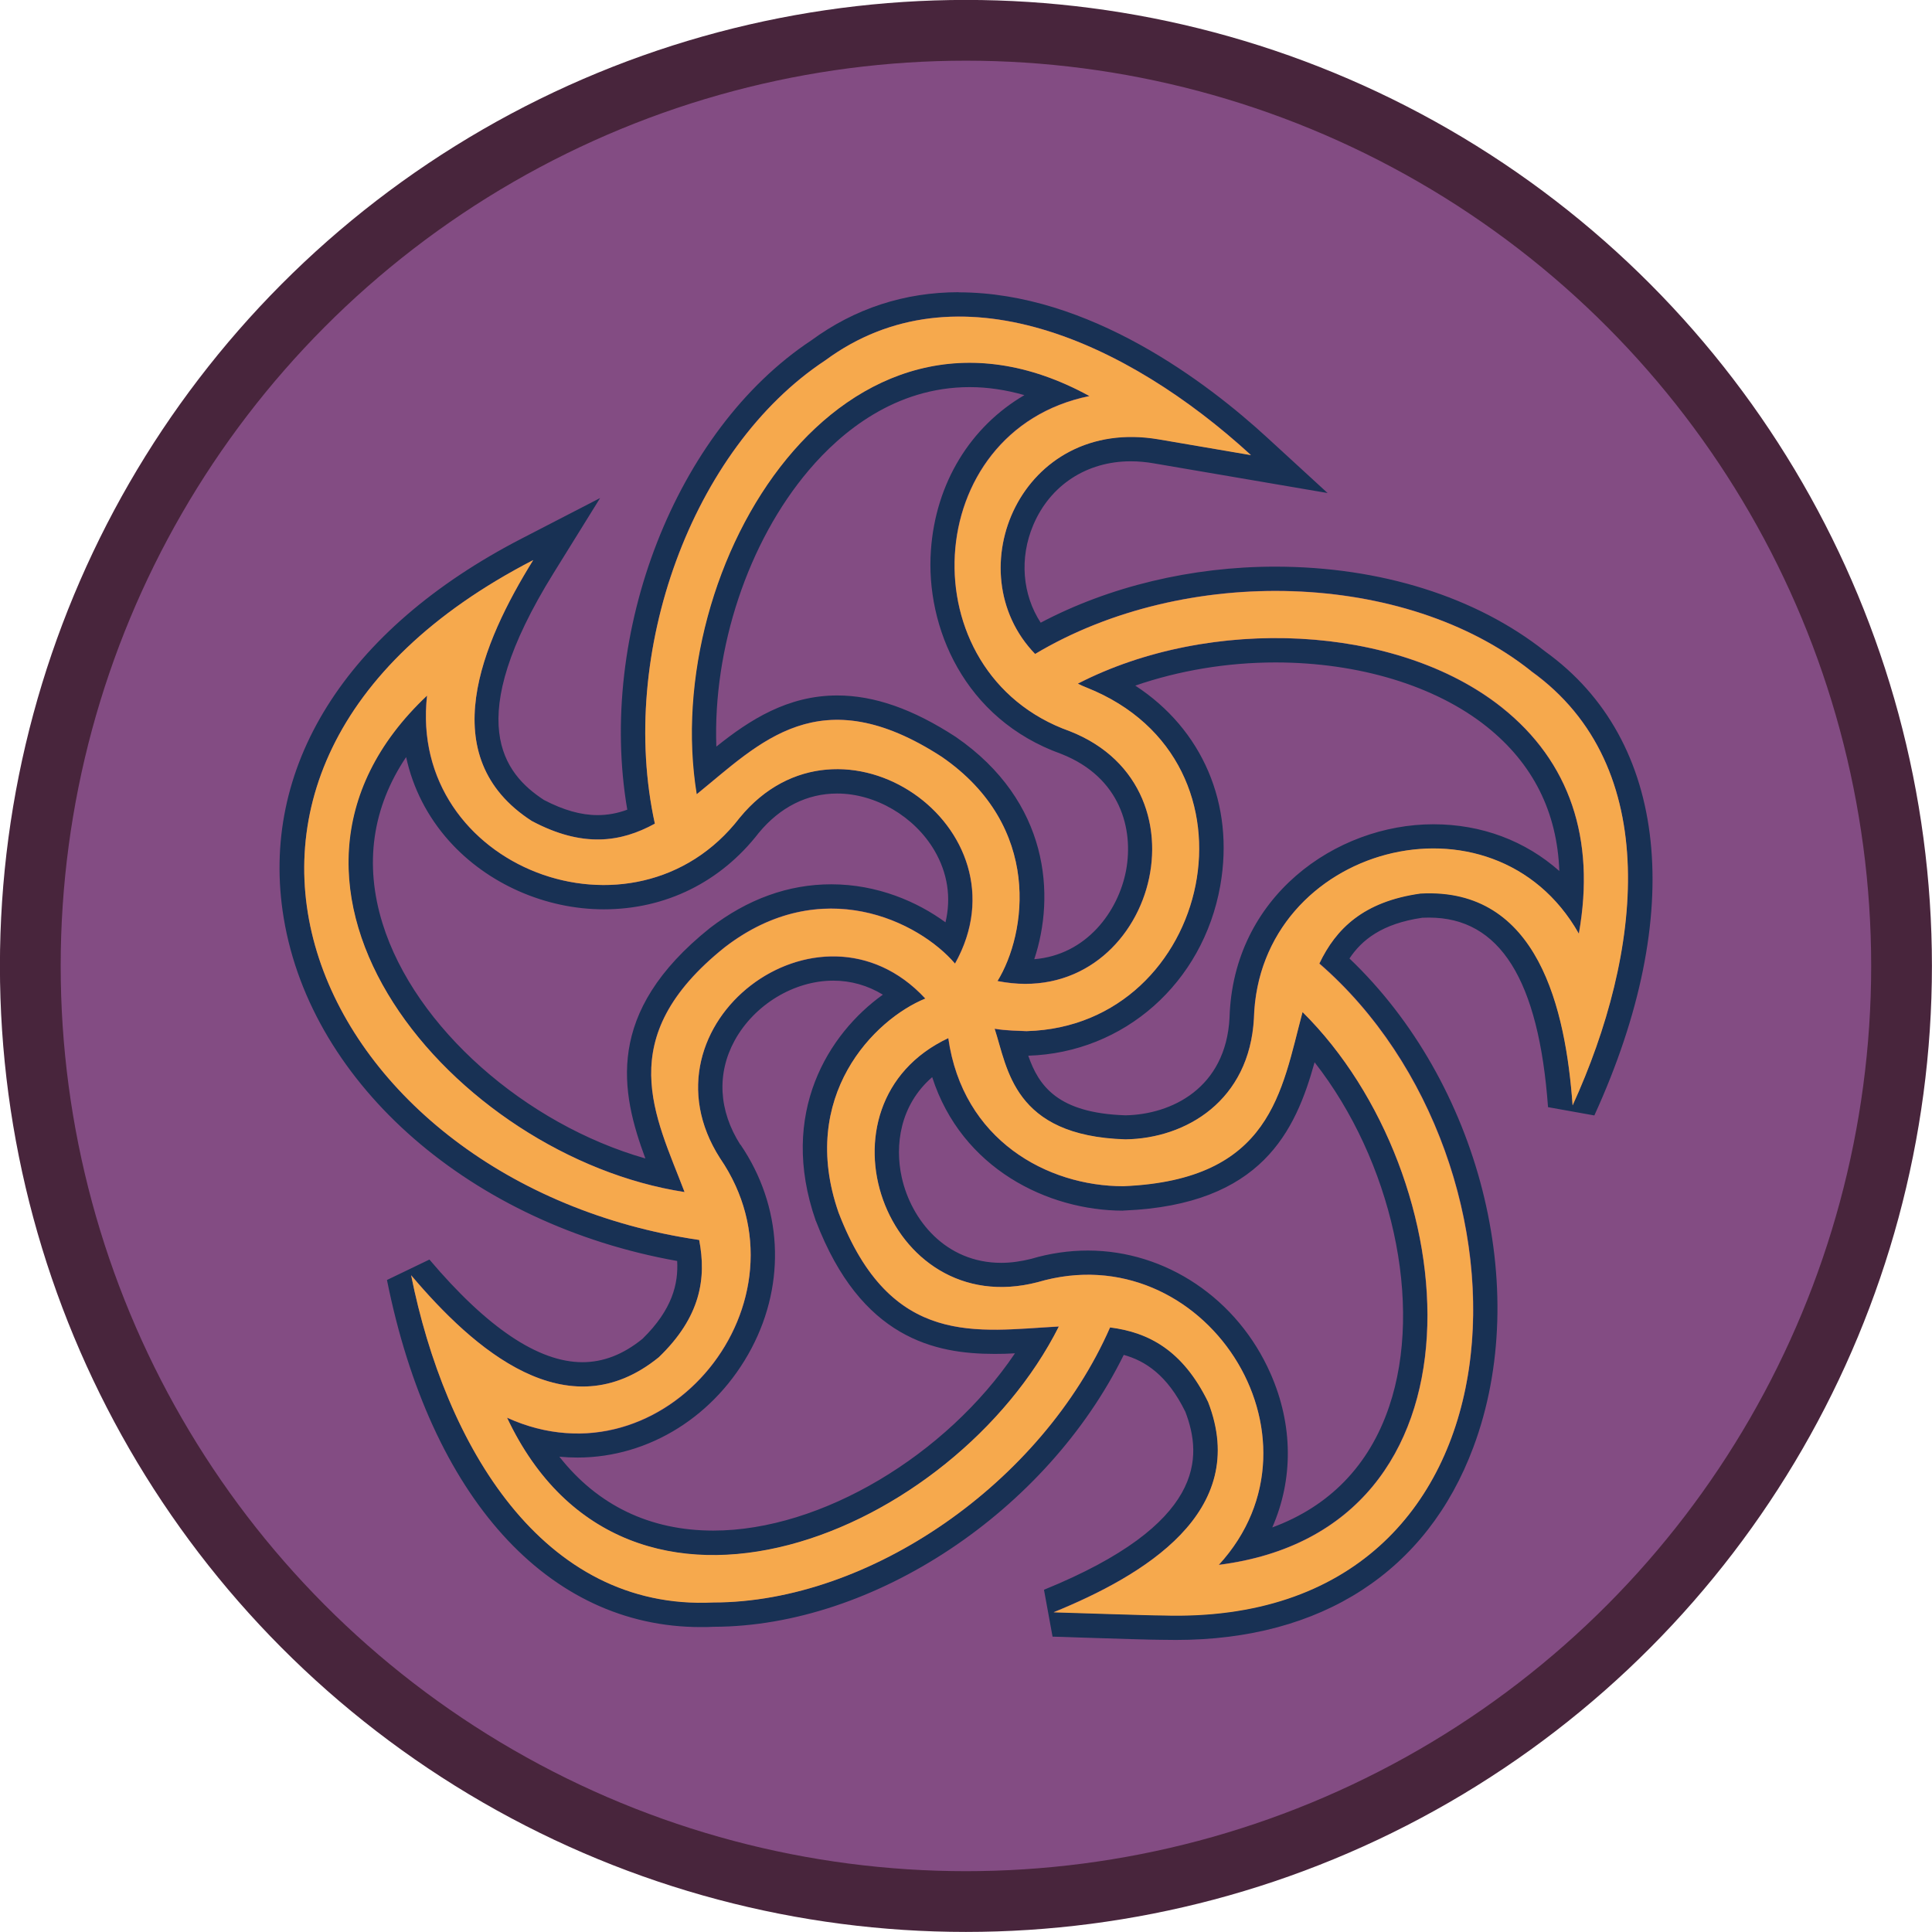 <svg xmlns="http://www.w3.org/2000/svg" id="Calque_2" data-name="Calque 2" viewBox="0 0 135.15 135.15"><defs><style>      .cls-1 {        fill: #183154;      }      .cls-2 {        fill: #834c83;      }      .cls-3 {        fill: #f6a94d;      }      .cls-4 {        fill: none;        stroke: #48253c;        stroke-width: 4.25px;      }    </style></defs><g id="Calque_1-2" data-name="Calque 1"><g><circle class="cls-2" cx="67.57" cy="67.57" r="65.45"></circle><circle class="cls-4" cx="67.57" cy="67.57" r="65.45"></circle><g><path class="cls-2" d="M65.88,52.95c7.06,4.87,5.93,12.38,3.89,15.68,10.7,2.12,15.39-13.43,5.05-17.48-11.38-4.05-10.5-21.03,1.38-23.44-17.22-9.45-30.09,11.87-27.48,27.85,4.4-3.56,8.57-8.19,17.15-2.61Z"></path><path class="cls-2" d="M50.7,66.26c6.76-5.21,13.59-1.81,16.11,1.14,5.33-9.52-8.02-18.79-15.06-10.21-7.37,9.57-23.24,3.49-21.87-8.56-14.31,13.46,1.99,32.29,18,34.74-2.02-5.32-5.13-10.76,2.81-17.12Z"></path><path class="cls-2" d="M58.66,84.82c-2.83-8.13,2.48-13.51,6.07-14.97-7.41-8.01-20.35,1.82-14.36,11.17,6.82,9.97-3.87,23.18-14.9,18.16,8.38,17.77,31.33,8.09,38.6-6.38-5.65.3-11.75,1.58-15.41-7.97Z"></path><path class="cls-2" d="M105.06,49.5c-7.32-5.83-20.4-6.44-29.67-1.67.2.09.4.19.62.28,12.98,5.17,8.73,23.67-4.18,24.03-.59-.03-1.45-.03-2.26-.17.91,2.76,1.28,7.5,9.15,7.74,4.25-.06,8.68-2.71,8.99-8.47.34-12.07,16.75-16.48,22.72-5.93,1.19-6.62-.63-12.03-5.38-15.81Z"></path><path class="cls-2" d="M78.58,82.98c-5.33,0-11.24-3.23-12.25-10.36-9.8,4.61-4.45,19.87,6.26,17.07,11.58-3.41,20.85,10.84,12.66,19.78,19.48-2.48,17.36-27.27,5.85-38.67-1.48,5.51-2.14,11.75-12.53,12.18Z"></path><path class="cls-2" d="M107.1,46.94c-8.79-7-24.16-7.48-34.69-1.19-5.57-5.76-1-16.67,8.66-15.01l6.44,1.1c-8.6-7.89-20.57-13.43-29.79-6.62-9.32,6.16-14.52,20.49-11.91,32.4-2.37,1.3-5.04,1.71-8.61-.19-6.95-4.48-3.47-12.5.1-18.25-28.7,14.81-15.13,43.64,11.61,47.56.52,2.69.1,5.39-2.82,8.2-6.41,5.22-12.96-.56-17.33-5.73,2.38,11.85,9.15,23.47,21.14,22.89,10.92,0,22.99-8.37,27.75-19.24,2.68.34,5.08,1.58,6.86,5.21,2.99,7.71-4.54,12.15-10.81,14.71.79.02,7.01.23,7.66.22,26.41.79,27-31.65,10.93-45.6,1.16-2.44,3.08-4.34,7.07-4.9,8.25-.46,10.16,8.08,10.65,14.82,4.85-10.61,6.42-23.71-2.91-30.38ZM76.21,27.71c-11.88,2.42-12.76,19.39-1.38,23.44,10.34,4.05,5.64,19.6-5.05,17.48,2.03-3.3,3.17-10.81-3.89-15.68-8.58-5.58-12.75-.95-17.15,2.61-2.62-15.99,10.25-37.3,27.48-27.85ZM47.88,83.38c-16.02-2.45-32.31-21.28-18-34.74-1.37,12.04,14.5,18.12,21.87,8.56,7.04-8.58,20.39.69,15.06,10.21-2.52-2.95-9.35-6.35-16.11-1.14-7.95,6.36-4.83,11.8-2.81,17.12ZM35.47,99.17c11.03,5.03,21.72-8.19,14.9-18.16-5.99-9.35,6.96-19.18,14.36-11.17-3.58,1.46-8.9,6.84-6.07,14.97,3.66,9.55,9.76,8.27,15.41,7.97-7.28,14.47-30.22,24.15-38.6,6.38ZM85.26,109.47c8.19-8.94-1.08-23.19-12.66-19.78-10.72,2.8-16.06-12.46-6.26-17.07,1.01,7.13,6.91,10.36,12.25,10.36,10.39-.43,11.05-6.67,12.53-12.18,11.51,11.4,13.63,36.19-5.85,38.67ZM87.71,71.24c-.31,5.76-4.74,8.41-8.99,8.47-7.87-.24-8.24-4.98-9.15-7.74.81.14,1.67.14,2.26.17,12.9-.36,17.16-18.86,4.18-24.03-.22-.08-.42-.18-.62-.28,9.27-4.77,22.35-4.16,29.67,1.67,4.74,3.78,6.56,9.19,5.38,15.81-5.97-10.55-22.38-6.14-22.72,5.93Z"></path></g><path class="cls-1" d="M67.09,22.14c7.08,0,14.54,4.3,20.42,9.69l-6.44-1.1c-.67-.11-1.31-.17-1.93-.17-8.31,0-11.91,9.82-6.73,15.18,4.94-2.95,10.94-4.41,16.82-4.41,6.67,0,13.2,1.88,17.87,5.6,9.32,6.67,7.75,19.77,2.91,30.38-.47-6.57-2.3-14.84-10.01-14.84-.21,0-.42,0-.63.02-3.99.56-5.91,2.46-7.07,4.9,15.88,13.78,15.49,45.61-9.99,45.61-.31,0-.63,0-.94-.01-.02,0-.04,0-.07,0-.94,0-6.82-.2-7.59-.22,6.27-2.55,13.8-7,10.81-14.71-1.77-3.63-4.18-4.87-6.86-5.21-4.76,10.86-16.83,19.24-27.75,19.24-.29.01-.58.02-.86.02-11.46,0-17.97-11.35-20.29-22.91,3.15,3.73,7.44,7.79,12,7.79,1.75,0,3.55-.6,5.33-2.05,2.92-2.82,3.34-5.52,2.82-8.2-26.74-3.92-40.31-32.75-11.61-47.56-3.57,5.75-7.05,13.77-.1,18.25,1.72.92,3.24,1.29,4.61,1.29,1.47,0,2.78-.44,4-1.11-2.61-11.92,2.59-26.25,11.91-32.4,2.92-2.15,6.11-3.07,9.38-3.07M48.73,55.56c2.92-2.37,5.75-5.21,9.83-5.21,2.06,0,4.44.72,7.32,2.59,7.06,4.87,5.93,12.38,3.89,15.68.68.13,1.33.2,1.96.2,9.27,0,12.78-13.89,3.09-17.68-11.38-4.05-10.5-21.03,1.38-23.44-2.94-1.61-5.75-2.33-8.38-2.33-12.78,0-21.27,16.92-19.1,30.18M71.83,72.14c-.59-.03-1.45-.03-2.26-.17.91,2.76,1.28,7.5,9.15,7.74,4.25-.06,8.68-2.71,8.99-8.47.21-7.37,6.4-11.88,12.56-11.88,3.93,0,7.84,1.84,10.17,5.95,1.19-6.62-.63-12.03-5.38-15.81-4.05-3.23-9.87-4.86-15.83-4.86-4.8,0-9.7,1.06-13.84,3.19.2.09.4.19.62.27,12.98,5.17,8.73,23.67-4.18,24.03M47.88,83.38c-2.02-5.32-5.13-10.76,2.81-17.12,2.55-1.97,5.12-2.71,7.45-2.71,3.85,0,7.09,2.01,8.66,3.85,3.84-6.87-2.03-13.6-8.25-13.6-2.4,0-4.85,1.01-6.81,3.4-2.52,3.27-6.03,4.71-9.51,4.71-6.7,0-13.26-5.34-12.36-13.27-14.31,13.46,1.99,32.29,18,34.74M40.39,100.28c-1.59,0-3.25-.34-4.92-1.1,3.23,6.84,8.61,9.61,14.42,9.61,9.3,0,19.7-7.09,24.18-15.99-1.49.08-3,.22-4.5.22-4.19,0-8.21-1.15-10.91-8.19-2.83-8.13,2.48-13.51,6.07-14.97-1.92-2.07-4.21-2.95-6.44-2.95-6.4,0-12.36,7.19-7.92,14.12,5.79,8.46-1.03,19.26-9.97,19.26M78.58,82.98c-5.33,0-11.24-3.23-12.25-10.36-8.98,4.23-5.24,17.41,3.71,17.41.81,0,1.66-.11,2.55-.34,1.2-.35,2.37-.52,3.51-.52,9.81,0,16.5,12.28,9.16,20.29,19.48-2.48,17.36-27.27,5.85-38.67-1.48,5.51-2.14,11.75-12.53,12.18M67.09,20.44v1.7-1.7c-3.82,0-7.3,1.14-10.35,3.38-9.49,6.29-14.97,20.47-12.86,32.82-.7.26-1.38.38-2.08.38-1.16,0-2.39-.35-3.75-1.06-2.82-1.84-5.76-5.51.68-15.88l3.25-5.24-5.48,2.83c-12.34,6.37-18.4,16.05-16.65,26.57,1.95,11.7,13.18,21.42,27.52,23.97.09,1.58-.33,3.4-2.43,5.45-1.36,1.1-2.74,1.63-4.2,1.63-3.08,0-6.67-2.42-10.7-7.18l-2.97,1.43c3.05,15.2,11.26,24.28,21.95,24.28.3,0,.6,0,.9-.02,11.22-.02,23.31-8.1,28.69-19.02,1.48.41,3.04,1.39,4.31,3.98,1.2,3.15,1.43,7.84-9.89,12.45l.6,3.28c.24,0,.97.03,1.89.06,2.67.09,5.12.16,5.74.16h.05c.32,0,.65.01.96.01,10.17,0,17.56-4.79,20.8-13.49,4.14-11.09.41-25.52-8.67-34.18.85-1.28,2.26-2.44,5.1-2.85.16,0,.31-.01.47-.01,4.95,0,7.67,4.34,8.32,13.26l3.24.58c6.46-14.14,5.17-26.26-3.43-32.45-4.83-3.83-11.54-5.94-18.9-5.94-5.85,0-11.61,1.39-16.4,3.92-1.28-1.96-1.5-4.52-.52-6.83,1.18-2.79,3.74-4.46,6.82-4.46.53,0,1.09.05,1.65.15l6.44,1.1,5.68.97-4.25-3.9c-4.13-3.79-12.42-10.14-21.57-10.14h0ZM50.11,52.22c-.24-6.84,2.19-14.29,6.48-19.34,2.25-2.65,6.03-5.8,11.24-5.8,1.26,0,2.53.19,3.83.56-3.76,2.2-6.21,6.13-6.54,10.86-.38,5.33,2.3,11.8,9.12,14.24,4.16,1.64,5.07,5.29,4.53,8.16-.54,2.85-2.76,5.9-6.42,6.2,1.48-4.43,1.07-11.03-5.49-15.55-3.01-1.96-5.71-2.9-8.29-2.9-3.48,0-6.14,1.72-8.45,3.57h0ZM79.42,47.96c3.04-1.05,6.41-1.62,9.81-1.62,5.81,0,11.19,1.63,14.77,4.49,3.23,2.58,4.93,5.96,5.08,10.1-2.38-2.11-5.43-3.27-8.81-3.27-6.82,0-14.02,5.06-14.26,13.54-.26,4.93-4.07,6.76-7.27,6.82-4.73-.15-6.07-2.04-6.81-4.17,6.71-.21,12.22-5.09,13.43-11.88,1.02-5.74-1.27-10.96-5.93-14h0ZM45.15,81.04c-8.38-2.39-16.13-9.16-18.39-16.44-1.29-4.15-.72-8.11,1.65-11.64.47,2.17,1.49,4.17,3,5.86,2.68,3,6.73,4.79,10.83,4.79,4.32,0,8.17-1.9,10.84-5.35,1.49-1.8,3.38-2.75,5.48-2.75,2.68,0,5.41,1.6,6.81,3.99.92,1.57,1.18,3.3.77,5.02-1.97-1.44-4.76-2.66-7.99-2.66-3,0-5.85,1.03-8.49,3.06-7.4,5.92-6.24,11.48-4.51,16.13h0ZM51.79,80.08c-1.52-2.39-1.66-4.98-.4-7.29,1.37-2.5,4.14-4.19,6.9-4.19,1.23,0,2.4.33,3.47.98-3.79,2.71-7.32,8.28-4.7,15.8v.02s.02.02.02.02c3.15,8.23,8.34,9.29,12.5,9.29.47,0,.95-.01,1.42-.04-4.81,7.13-13.55,12.4-21.1,12.4-4.44,0-8.1-1.77-10.77-5.17.42.04.84.06,1.27.06,5.02,0,9.68-2.93,12.17-7.64,2.44-4.63,2.15-9.96-.77-14.25h0ZM78.58,84.68h.07c9.63-.4,11.98-5.58,13.31-10.37,5.37,6.86,7.66,16.89,5.21,24.1-1.39,4.11-4.18,6.97-8.17,8.44,1.47-3.35,1.47-7.15-.12-10.76-2.3-5.23-7.32-8.61-12.78-8.61h0c-1.31,0-2.65.19-3.96.58-.72.18-1.42.28-2.1.28-3.89,0-6.3-3-6.96-5.98-.5-2.25-.12-5.06,2.13-7.01,2.06,6.4,8.1,9.34,13.36,9.34h0Z"></path><path class="cls-3" d="M107.1,46.94c-8.79-7-24.16-7.48-34.69-1.19-5.57-5.76-1-16.67,8.66-15.01l6.44,1.1c-8.6-7.89-20.57-13.43-29.79-6.62-9.32,6.16-14.52,20.49-11.91,32.4-2.37,1.3-5.04,1.71-8.61-.19-6.95-4.48-3.47-12.5.1-18.25-28.7,14.81-15.13,43.64,11.61,47.56.52,2.69.1,5.39-2.82,8.2-6.41,5.22-12.96-.56-17.33-5.73,2.38,11.85,9.15,23.47,21.14,22.89,10.92,0,22.99-8.37,27.75-19.24,2.68.34,5.08,1.58,6.86,5.22,2.99,7.71-4.54,12.15-10.81,14.71.79.02,7.01.23,7.66.22,26.41.79,27-31.66,10.93-45.6,1.16-2.43,3.08-4.34,7.07-4.9,8.25-.46,10.16,8.08,10.65,14.82,4.85-10.61,6.42-23.71-2.91-30.38ZM76.21,27.71c-11.88,2.42-12.76,19.39-1.38,23.44,10.34,4.05,5.64,19.6-5.05,17.48,2.03-3.3,3.17-10.81-3.89-15.68-8.58-5.58-12.75-.95-17.15,2.61-2.62-15.99,10.25-37.3,27.48-27.85ZM29.88,48.64c-1.37,12.05,14.5,18.12,21.87,8.56,7.04-8.58,20.39.69,15.06,10.21-2.52-2.95-9.35-6.35-16.11-1.14-7.95,6.36-4.83,11.8-2.81,17.12-16.02-2.45-32.31-21.28-18-34.74ZM35.47,99.17c11.03,5.03,21.72-8.19,14.9-18.15-5.99-9.35,6.96-19.18,14.36-11.17-3.58,1.46-8.9,6.84-6.07,14.97,3.66,9.55,9.76,8.27,15.41,7.97-7.28,14.47-30.22,24.15-38.6,6.38ZM85.26,109.47c8.19-8.94-1.08-23.19-12.66-19.78-10.72,2.8-16.06-12.46-6.26-17.07,1.01,7.13,6.91,10.36,12.25,10.36,10.39-.43,11.05-6.67,12.53-12.18,11.51,11.4,13.63,36.19-5.85,38.67ZM110.44,65.3c-5.97-10.55-22.38-6.14-22.72,5.93-.31,5.76-4.74,8.41-8.99,8.47-7.87-.24-8.24-4.98-9.15-7.74.81.14,1.67.14,2.26.17,12.9-.36,17.16-18.86,4.18-24.03-.22-.08-.42-.18-.62-.28,9.27-4.77,22.35-4.16,29.67,1.67,4.74,3.78,6.56,9.19,5.38,15.81Z"></path></g></g></svg>